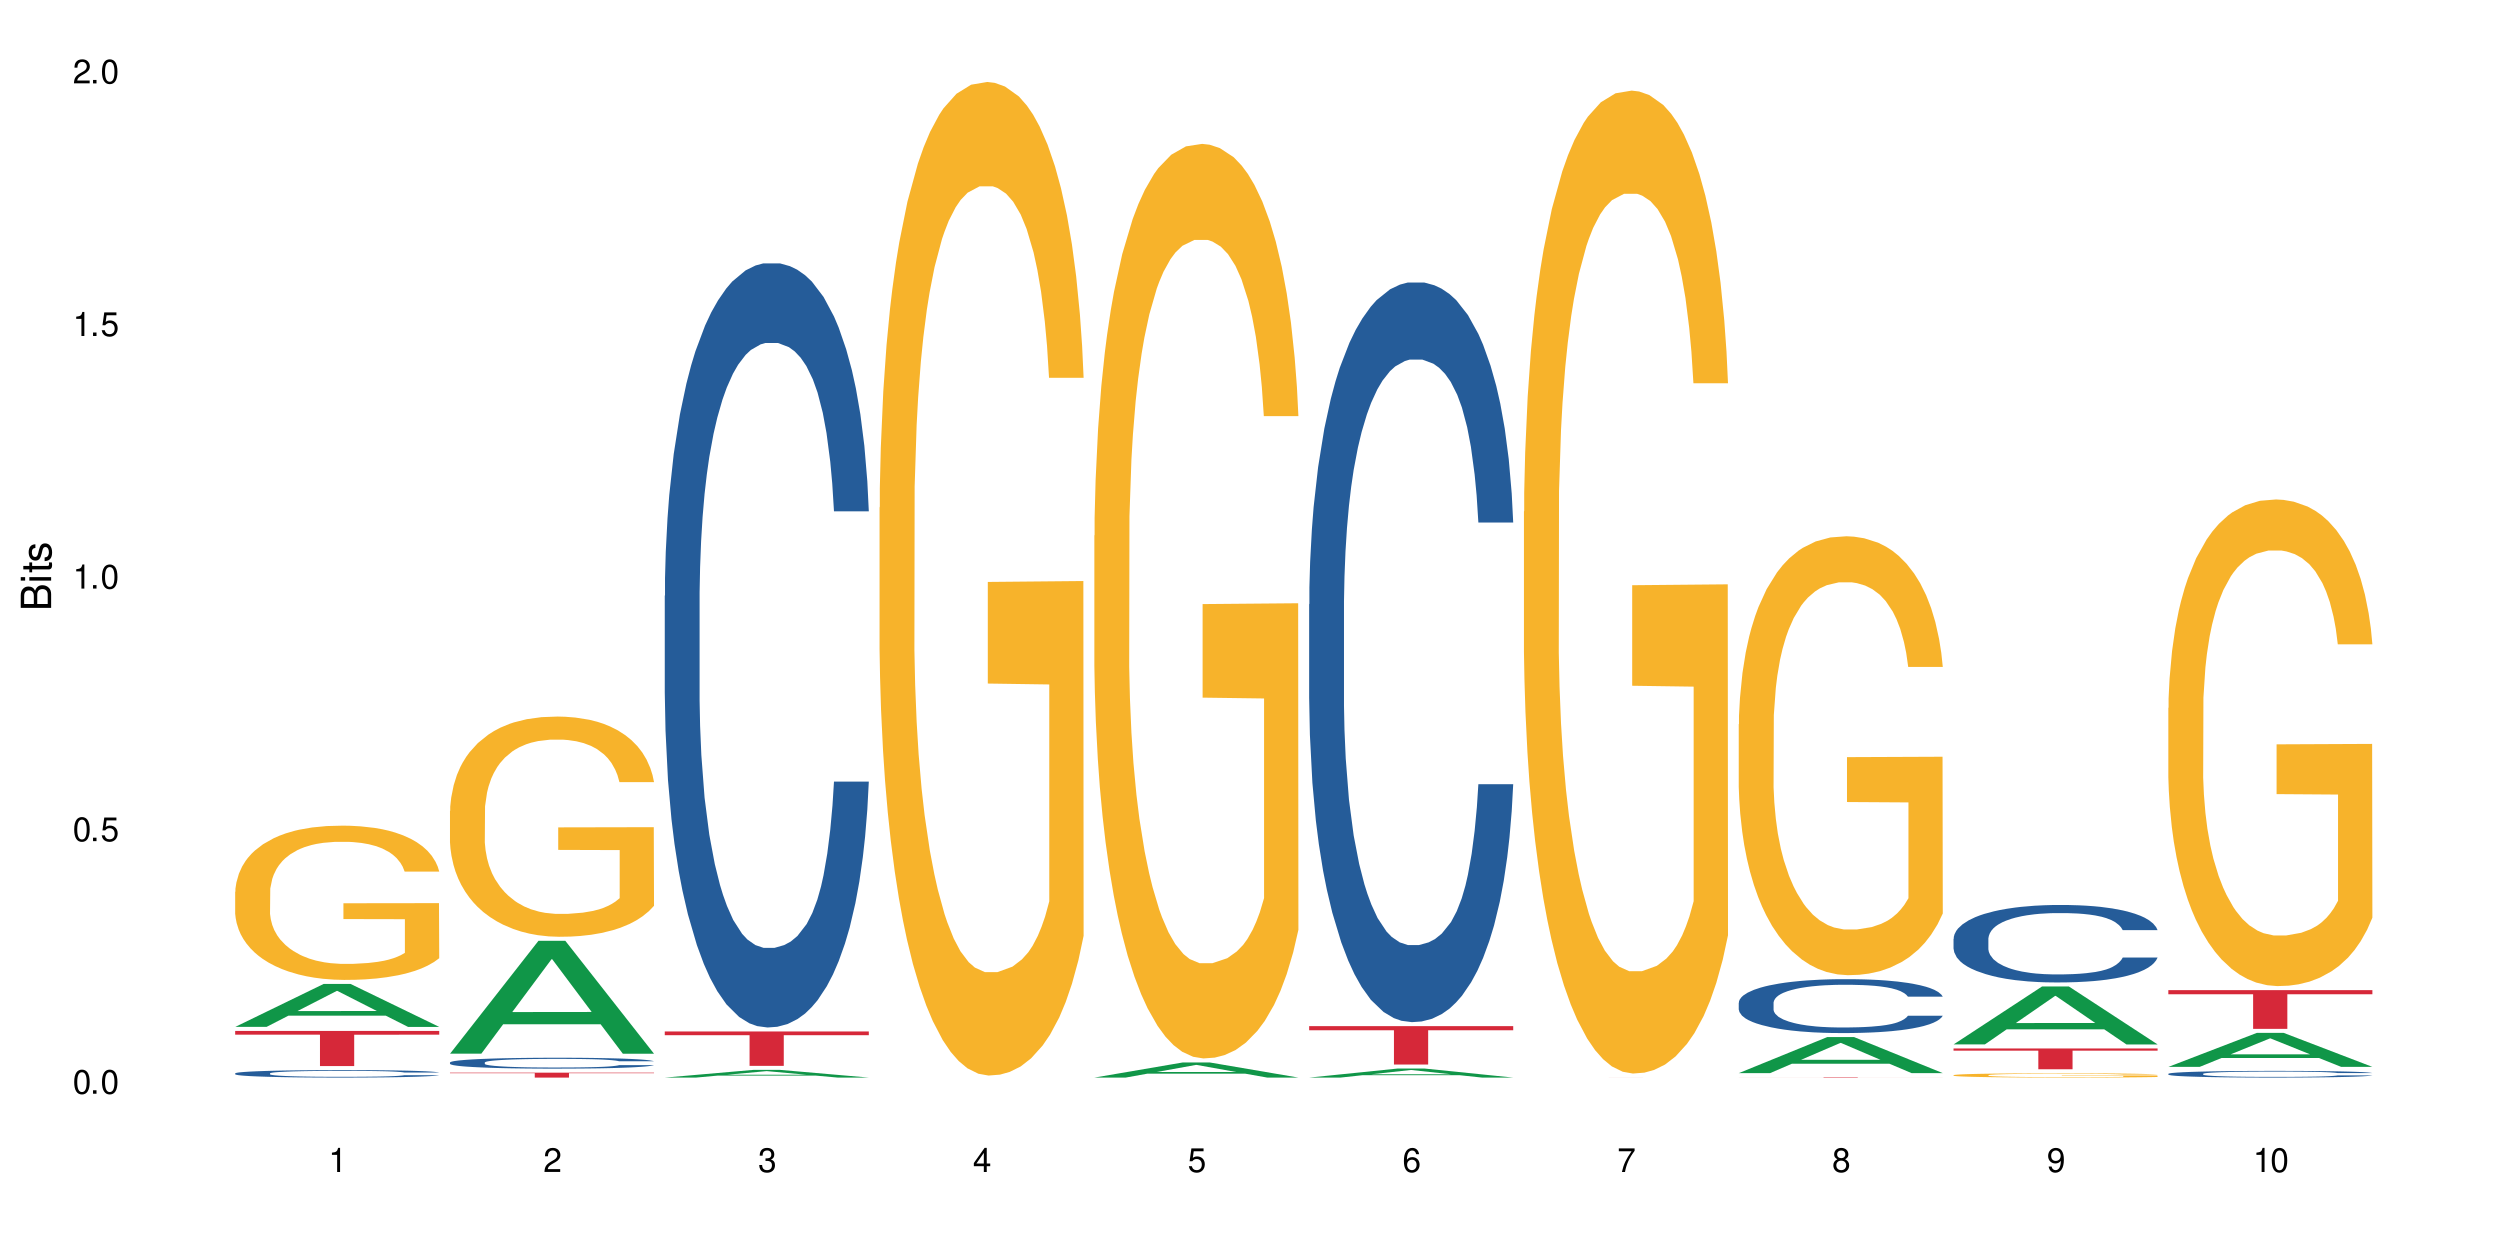 <?xml version="1.0" encoding="UTF-8"?>
<svg xmlns="http://www.w3.org/2000/svg" xmlns:xlink="http://www.w3.org/1999/xlink" width="720" height="360" viewBox="0 0 720 360">
<defs>
<g>
<g id="glyph-0-0">
</g>
<g id="glyph-0-1">
<path d="M 2.641 -6.938 C 2 -6.938 1.422 -6.656 1.078 -6.172 C 0.641 -5.562 0.406 -4.641 0.406 -3.359 C 0.406 -1.016 1.188 0.219 2.641 0.219 C 4.078 0.219 4.859 -1.016 4.859 -3.297 C 4.859 -4.641 4.656 -5.547 4.203 -6.172 C 3.844 -6.656 3.281 -6.938 2.641 -6.938 Z M 2.641 -6.188 C 3.547 -6.188 4 -5.25 4 -3.375 C 4 -1.406 3.562 -0.484 2.625 -0.484 C 1.734 -0.484 1.281 -1.438 1.281 -3.344 C 1.281 -5.25 1.734 -6.188 2.641 -6.188 Z M 2.641 -6.188 "/>
</g>
<g id="glyph-0-2">
<path d="M 1.828 -1 L 0.828 -1 L 0.828 0 L 1.828 0 Z M 1.828 -1 "/>
</g>
<g id="glyph-0-3">
<path d="M 4.562 -6.797 L 1.062 -6.797 L 0.547 -3.094 L 1.328 -3.094 C 1.719 -3.562 2.047 -3.734 2.578 -3.734 C 3.484 -3.734 4.062 -3.109 4.062 -2.094 C 4.062 -1.125 3.484 -0.531 2.578 -0.531 C 1.828 -0.531 1.375 -0.906 1.188 -1.672 L 0.328 -1.672 C 0.453 -1.109 0.547 -0.844 0.75 -0.594 C 1.125 -0.078 1.828 0.219 2.594 0.219 C 3.969 0.219 4.922 -0.781 4.922 -2.219 C 4.922 -3.562 4.031 -4.484 2.719 -4.484 C 2.25 -4.484 1.859 -4.359 1.469 -4.062 L 1.734 -5.969 L 4.562 -5.969 Z M 4.562 -6.797 "/>
</g>
<g id="glyph-0-4">
<path d="M 2.484 -4.938 L 2.484 0 L 3.328 0 L 3.328 -6.938 L 2.766 -6.938 C 2.469 -5.875 2.281 -5.734 0.984 -5.562 L 0.984 -4.938 Z M 2.484 -4.938 "/>
</g>
<g id="glyph-0-5">
<path d="M 4.859 -0.828 L 1.281 -0.828 C 1.359 -1.406 1.672 -1.781 2.5 -2.281 L 3.469 -2.828 C 4.406 -3.344 4.906 -4.062 4.906 -4.906 C 4.906 -5.484 4.672 -6.031 4.266 -6.406 C 3.859 -6.766 3.375 -6.938 2.719 -6.938 C 1.859 -6.938 1.219 -6.625 0.844 -6.031 C 0.609 -5.672 0.5 -5.234 0.484 -4.531 L 1.328 -4.531 C 1.359 -5.016 1.406 -5.281 1.531 -5.516 C 1.75 -5.938 2.188 -6.203 2.703 -6.203 C 3.469 -6.203 4.031 -5.641 4.031 -4.891 C 4.031 -4.344 3.719 -3.859 3.125 -3.516 L 2.234 -3 C 0.812 -2.172 0.406 -1.531 0.328 -0.016 L 4.859 -0.016 Z M 4.859 -0.828 "/>
</g>
<g id="glyph-0-6">
<path d="M 2.125 -3.188 L 2.578 -3.188 C 3.5 -3.188 3.984 -2.766 3.984 -1.922 C 3.984 -1.062 3.469 -0.531 2.594 -0.531 C 1.656 -0.531 1.203 -1 1.156 -2.016 L 0.312 -2.016 C 0.344 -1.453 0.438 -1.094 0.609 -0.781 C 0.953 -0.109 1.625 0.219 2.547 0.219 C 3.953 0.219 4.859 -0.625 4.859 -1.938 C 4.859 -2.828 4.516 -3.297 3.703 -3.594 C 4.344 -3.844 4.656 -4.328 4.656 -5.031 C 4.656 -6.219 3.875 -6.938 2.578 -6.938 C 1.203 -6.938 0.484 -6.172 0.453 -4.703 L 1.297 -4.703 C 1.312 -5.125 1.344 -5.359 1.453 -5.578 C 1.641 -5.969 2.062 -6.203 2.594 -6.203 C 3.344 -6.203 3.797 -5.75 3.797 -5 C 3.797 -4.516 3.609 -4.219 3.25 -4.047 C 3.016 -3.953 2.703 -3.922 2.125 -3.906 Z M 2.125 -3.188 "/>
</g>
<g id="glyph-0-7">
<path d="M 3.141 -1.672 L 3.141 0 L 3.984 0 L 3.984 -1.672 L 4.984 -1.672 L 4.984 -2.438 L 3.984 -2.438 L 3.984 -6.938 L 3.359 -6.938 L 0.266 -2.578 L 0.266 -1.672 Z M 3.141 -2.438 L 1 -2.438 L 3.141 -5.5 Z M 3.141 -2.438 "/>
</g>
<g id="glyph-0-8">
<path d="M 4.781 -5.125 C 4.609 -6.266 3.891 -6.938 2.844 -6.938 C 2.094 -6.938 1.422 -6.578 1.031 -5.953 C 0.594 -5.266 0.406 -4.422 0.406 -3.172 C 0.406 -2 0.578 -1.25 0.984 -0.641 C 1.359 -0.078 1.953 0.219 2.703 0.219 C 3.984 0.219 4.922 -0.75 4.922 -2.094 C 4.922 -3.375 4.062 -4.281 2.844 -4.281 C 2.172 -4.281 1.641 -4.031 1.281 -3.516 C 1.281 -5.234 1.828 -6.188 2.797 -6.188 C 3.391 -6.188 3.797 -5.797 3.938 -5.125 Z M 2.734 -3.531 C 3.547 -3.531 4.062 -2.953 4.062 -2.031 C 4.062 -1.156 3.484 -0.531 2.703 -0.531 C 1.922 -0.531 1.328 -1.188 1.328 -2.078 C 1.328 -2.938 1.906 -3.531 2.734 -3.531 Z M 2.734 -3.531 "/>
</g>
<g id="glyph-0-9">
<path d="M 4.984 -6.797 L 0.438 -6.797 L 0.438 -5.969 L 4.109 -5.969 C 2.5 -3.656 1.828 -2.234 1.328 0 L 2.219 0 C 2.594 -2.172 3.453 -4.047 4.984 -6.094 Z M 4.984 -6.797 "/>
</g>
<g id="glyph-0-10">
<path d="M 3.75 -3.656 C 4.469 -4.094 4.688 -4.438 4.688 -5.078 C 4.688 -6.172 3.844 -6.938 2.641 -6.938 C 1.438 -6.938 0.594 -6.172 0.594 -5.094 C 0.594 -4.438 0.812 -4.094 1.516 -3.656 C 0.734 -3.266 0.359 -2.703 0.359 -1.922 C 0.359 -0.656 1.281 0.219 2.641 0.219 C 3.984 0.219 4.922 -0.656 4.922 -1.922 C 4.922 -2.703 4.531 -3.266 3.75 -3.656 Z M 2.641 -6.188 C 3.359 -6.188 3.812 -5.75 3.812 -5.062 C 3.812 -4.406 3.344 -3.984 2.641 -3.984 C 1.922 -3.984 1.453 -4.406 1.453 -5.078 C 1.453 -5.75 1.922 -6.188 2.641 -6.188 Z M 2.641 -3.266 C 3.484 -3.266 4.062 -2.719 4.062 -1.906 C 4.062 -1.078 3.484 -0.531 2.625 -0.531 C 1.797 -0.531 1.219 -1.094 1.219 -1.906 C 1.219 -2.719 1.781 -3.266 2.641 -3.266 Z M 2.641 -3.266 "/>
</g>
<g id="glyph-0-11">
<path d="M 0.516 -1.578 C 0.672 -0.453 1.406 0.219 2.438 0.219 C 3.188 0.219 3.859 -0.141 4.266 -0.766 C 4.688 -1.453 4.891 -2.297 4.891 -3.547 C 4.891 -4.719 4.703 -5.453 4.312 -6.078 C 3.938 -6.641 3.344 -6.938 2.594 -6.938 C 1.297 -6.938 0.359 -5.969 0.359 -4.625 C 0.359 -3.344 1.234 -2.453 2.453 -2.453 C 3.094 -2.453 3.578 -2.672 4.016 -3.203 C 4 -1.484 3.469 -0.531 2.5 -0.531 C 1.906 -0.531 1.484 -0.906 1.359 -1.578 Z M 2.578 -6.203 C 3.375 -6.203 3.969 -5.531 3.969 -4.641 C 3.969 -3.797 3.391 -3.188 2.547 -3.188 C 1.734 -3.188 1.234 -3.766 1.234 -4.688 C 1.234 -5.562 1.797 -6.203 2.578 -6.203 Z M 2.578 -6.203 "/>
</g>
<g id="glyph-1-0">
</g>
<g id="glyph-1-1">
<path d="M 0 -0.953 L 0 -4.891 C 0 -5.719 -0.234 -6.344 -0.734 -6.797 C -1.188 -7.234 -1.812 -7.469 -2.5 -7.469 C -3.547 -7.469 -4.188 -7 -4.625 -5.875 C -4.984 -6.688 -5.625 -7.094 -6.531 -7.094 C -7.172 -7.094 -7.734 -6.859 -8.141 -6.391 C -8.562 -5.922 -8.75 -5.344 -8.75 -4.5 L -8.75 -0.953 Z M -4.984 -2.062 L -7.766 -2.062 L -7.766 -4.219 C -7.766 -4.844 -7.688 -5.203 -7.453 -5.5 C -7.219 -5.812 -6.859 -5.969 -6.375 -5.969 C -5.891 -5.969 -5.531 -5.812 -5.297 -5.5 C -5.062 -5.203 -4.984 -4.844 -4.984 -4.219 Z M -0.984 -2.062 L -4 -2.062 L -4 -4.781 C -4 -5.766 -3.438 -6.359 -2.484 -6.359 C -1.547 -6.359 -0.984 -5.766 -0.984 -4.781 Z M -0.984 -2.062 "/>
</g>
<g id="glyph-1-2">
<path d="M -6.281 -1.797 L -6.281 -0.797 L 0 -0.797 L 0 -1.797 Z M -8.75 -1.797 L -8.75 -0.797 L -7.484 -0.797 L -7.484 -1.797 Z M -8.75 -1.797 "/>
</g>
<g id="glyph-1-3">
<path d="M -6.281 -3.047 L -6.281 -2.016 L -8.016 -2.016 L -8.016 -1.016 L -6.281 -1.016 L -6.281 -0.172 L -5.469 -0.172 L -5.469 -1.016 L -0.719 -1.016 C -0.078 -1.016 0.281 -1.453 0.281 -2.234 C 0.281 -2.5 0.25 -2.719 0.188 -3.047 L -0.641 -3.047 C -0.609 -2.906 -0.594 -2.766 -0.594 -2.562 C -0.594 -2.141 -0.719 -2.016 -1.156 -2.016 L -5.469 -2.016 L -5.469 -3.047 Z M -6.281 -3.047 "/>
</g>
<g id="glyph-1-4">
<path d="M -4.531 -5.25 C -5.766 -5.25 -6.469 -4.422 -6.469 -2.969 C -6.469 -1.516 -5.719 -0.562 -4.547 -0.562 C -3.562 -0.562 -3.094 -1.062 -2.734 -2.562 L -2.516 -3.484 C -2.344 -4.188 -2.094 -4.469 -1.641 -4.469 C -1.047 -4.469 -0.641 -3.875 -0.641 -3 C -0.641 -2.453 -0.797 -2 -1.062 -1.75 C -1.25 -1.594 -1.422 -1.531 -1.875 -1.469 L -1.875 -0.406 C -0.422 -0.453 0.281 -1.266 0.281 -2.922 C 0.281 -4.5 -0.5 -5.516 -1.719 -5.516 C -2.656 -5.516 -3.172 -4.984 -3.469 -3.734 L -3.703 -2.766 C -3.891 -1.953 -4.156 -1.609 -4.594 -1.609 C -5.188 -1.609 -5.547 -2.125 -5.547 -2.938 C -5.547 -3.75 -5.203 -4.172 -4.531 -4.203 Z M -4.531 -5.25 "/>
</g>
</g>
</defs>
<rect x="-72" y="-36" width="864" height="432" fill="rgb(100%, 100%, 100%)" fill-opacity="1"/>
<path fill-rule="nonzero" fill="rgb(6.275%, 58.824%, 28.235%)" fill-opacity="1" d="M 67.73 295.742 L 67.793 295.73 L 93.223 283.367 L 100.945 283.367 L 126.5 295.754 L 117.52 295.754 L 111.117 292.52 L 83.051 292.52 L 76.773 295.742 L 67.73 295.742 L 85.75 291.184 L 108.543 291.172 L 97.176 285.391 L 97.051 285.379 L 96.926 285.414 L 85.688 291.172 L 85.75 291.184 Z M 67.73 295.742 "/>
<path fill-rule="nonzero" fill="rgb(14.51%, 36.078%, 60%)" fill-opacity="1" d="M 67.73 309.125 L 67.801 309.125 L 67.801 309.078 L 68.02 309 L 68.52 308.906 L 69.02 308.84 L 70.312 308.727 L 72.102 308.613 L 73.965 308.527 L 75.328 308.477 L 76.547 308.434 L 79.34 308.363 L 81.133 308.324 L 83.066 308.293 L 85.434 308.258 L 87.152 308.238 L 91.023 308.207 L 93.891 308.191 L 96.113 308.188 L 100.914 308.188 L 103.781 308.195 L 105.859 308.203 L 108.152 308.219 L 110.086 308.238 L 113.457 308.281 L 116.465 308.336 L 117.828 308.367 L 119.977 308.43 L 121.625 308.488 L 122.773 308.539 L 124.062 308.613 L 125.207 308.703 L 126.07 308.801 L 126.5 308.887 L 116.465 308.887 L 115.965 308.809 L 115.391 308.746 L 114.316 308.668 L 113.238 308.609 L 111.734 308.551 L 110.375 308.516 L 108.512 308.477 L 106.863 308.453 L 105.141 308.434 L 103.492 308.422 L 100.34 308.41 L 96.684 308.41 L 95.324 308.414 L 92.527 308.43 L 91.023 308.445 L 88.871 308.473 L 87.367 308.5 L 85.578 308.539 L 84.359 308.57 L 82.852 308.621 L 81.777 308.668 L 80.559 308.734 L 79.844 308.781 L 79.199 308.836 L 78.625 308.902 L 78.195 308.973 L 77.906 309.043 L 77.766 309.117 L 77.766 309.422 L 77.906 309.492 L 78.266 309.574 L 79.199 309.695 L 80.559 309.801 L 82.137 309.883 L 83.641 309.941 L 84.5 309.969 L 85.648 310 L 87.441 310.039 L 90.02 310.082 L 91.523 310.098 L 93.816 310.113 L 96.184 310.121 L 99.336 310.121 L 102.133 310.113 L 103.996 310.102 L 105.93 310.086 L 108.582 310.055 L 110.23 310.02 L 111.664 309.984 L 112.738 309.945 L 113.457 309.914 L 114.531 309.855 L 115.391 309.785 L 116.035 309.719 L 116.465 309.652 L 126.5 309.652 L 126.07 309.73 L 125.422 309.805 L 124.777 309.863 L 123.777 309.934 L 122.629 309.992 L 120.98 310.062 L 119.617 310.109 L 117.828 310.156 L 116.18 310.195 L 114.387 310.227 L 111.734 310.27 L 110.016 310.289 L 108.152 310.305 L 105.93 310.32 L 103.137 310.336 L 100.125 310.344 L 97.328 310.344 L 94.32 310.34 L 92.098 310.332 L 89.16 310.316 L 85.504 310.281 L 82.852 310.242 L 80.773 310.203 L 78.984 310.164 L 76.977 310.113 L 74.395 310.023 L 72.82 309.957 L 71.746 309.902 L 70.527 309.824 L 69.664 309.758 L 68.664 309.648 L 67.945 309.508 L 67.73 309.398 Z M 67.73 309.125 "/>
<path fill-rule="nonzero" fill="rgb(96.863%, 70.196%, 16.863%)" fill-opacity="1" d="M 67.73 256.812 L 67.801 256.773 L 67.801 255.961 L 68.09 254.137 L 68.805 251.621 L 69.738 249.551 L 70.742 247.93 L 71.387 247.074 L 72.461 245.859 L 73.395 244.965 L 75.758 243.141 L 78.77 241.438 L 80.418 240.707 L 82.281 240.016 L 84.93 239.246 L 86.148 238.961 L 89.875 238.312 L 94.105 237.906 L 98.762 237.785 L 100.914 237.824 L 103.852 237.988 L 107.863 238.434 L 110.16 238.84 L 111.949 239.246 L 113.812 239.773 L 116.105 240.586 L 118.258 241.559 L 119.977 242.531 L 121.695 243.75 L 123.129 245.047 L 124.348 246.469 L 125.422 248.172 L 126.07 249.59 L 126.5 251.012 L 116.535 251.012 L 115.965 249.59 L 115.32 248.496 L 114.242 247.156 L 113.168 246.184 L 112.094 245.414 L 110.086 244.359 L 108.367 243.707 L 106.215 243.141 L 104.137 242.773 L 101.773 242.531 L 100.34 242.449 L 96.543 242.449 L 93.102 242.734 L 91.094 243.059 L 89.66 243.383 L 87.656 243.992 L 86.438 244.48 L 85.719 244.805 L 83.57 246.062 L 82.137 247.199 L 81.348 247.969 L 80.344 249.188 L 79.629 250.281 L 78.84 251.906 L 78.41 253.121 L 77.836 255.879 L 77.766 263.184 L 77.98 264.727 L 78.41 266.391 L 78.984 267.852 L 79.844 269.391 L 80.703 270.57 L 82.207 272.152 L 83.496 273.207 L 84.5 273.895 L 86.438 274.992 L 87.227 275.355 L 89.09 276.086 L 91.023 276.656 L 93.387 277.141 L 95.18 277.387 L 98.047 277.59 L 101.703 277.59 L 106 277.344 L 108.727 277.02 L 110.59 276.695 L 111.809 276.41 L 113.312 275.965 L 114.387 275.559 L 115.391 275.113 L 116.609 274.422 L 116.609 264.727 L 98.906 264.688 L 98.906 260.141 L 126.426 260.102 L 126.5 275.965 L 124.992 277.062 L 123.129 278.117 L 121.34 278.926 L 119.477 279.617 L 116.824 280.387 L 114.672 280.875 L 111.375 281.441 L 108.367 281.809 L 105.215 282.051 L 102.418 282.172 L 99.121 282.215 L 96.184 282.133 L 93.031 281.891 L 90.52 281.566 L 88.227 281.16 L 85.934 280.633 L 83.066 279.781 L 81.203 279.09 L 79.27 278.238 L 77.336 277.223 L 75.613 276.129 L 74.469 275.277 L 73.32 274.301 L 72.102 273.086 L 70.957 271.703 L 70.098 270.445 L 69.309 269.027 L 68.734 267.688 L 68.16 265.863 L 67.875 264.402 L 67.73 263.145 Z M 67.73 256.812 "/>
<path fill-rule="nonzero" fill="rgb(83.922%, 15.686%, 22.353%)" fill-opacity="1" d="M 67.73 296.906 L 126.5 296.906 L 126.5 297.988 L 102.008 298 L 102.008 307.035 L 92.152 307.035 L 92.152 298.008 L 92.008 297.988 L 67.73 297.988 Z M 67.73 296.906 "/>
<path fill-rule="nonzero" fill="rgb(6.275%, 58.824%, 28.235%)" fill-opacity="1" d="M 129.594 303.449 L 129.656 303.418 L 155.082 270.945 L 162.805 270.945 L 188.359 303.48 L 179.383 303.48 L 172.977 294.988 L 144.91 294.988 L 138.633 303.449 L 129.594 303.449 L 147.613 291.473 L 170.402 291.445 L 159.039 276.262 L 158.914 276.23 L 158.789 276.324 L 147.547 291.445 L 147.613 291.473 Z M 129.594 303.449 "/>
<path fill-rule="nonzero" fill="rgb(14.51%, 36.078%, 60%)" fill-opacity="1" d="M 129.594 305.996 L 129.664 305.992 L 129.664 305.926 L 129.879 305.816 L 130.379 305.68 L 130.883 305.582 L 132.172 305.414 L 133.965 305.25 L 135.828 305.125 L 137.188 305.051 L 138.406 304.992 L 141.203 304.887 L 142.992 304.832 L 144.93 304.781 L 147.293 304.734 L 149.016 304.707 L 152.883 304.66 L 155.75 304.641 L 157.973 304.629 L 162.773 304.629 L 165.641 304.641 L 167.719 304.656 L 170.012 304.68 L 171.949 304.707 L 175.316 304.77 L 178.324 304.848 L 179.688 304.895 L 181.836 304.984 L 183.484 305.07 L 184.633 305.145 L 185.922 305.25 L 187.07 305.379 L 187.93 305.527 L 188.359 305.648 L 178.324 305.648 L 177.824 305.535 L 177.25 305.445 L 176.176 305.328 L 175.102 305.246 L 173.598 305.16 L 172.234 305.105 L 170.371 305.051 L 168.723 305.02 L 167.004 304.992 L 165.355 304.977 L 162.199 304.957 L 158.547 304.957 L 157.184 304.965 L 154.391 304.988 L 152.883 305.008 L 150.734 305.047 L 149.23 305.086 L 147.438 305.141 L 146.219 305.191 L 144.715 305.266 L 143.641 305.332 L 142.422 305.426 L 141.703 305.496 L 141.059 305.578 L 140.484 305.672 L 140.055 305.773 L 139.77 305.879 L 139.625 305.98 L 139.625 306.426 L 139.77 306.531 L 140.129 306.652 L 141.059 306.824 L 142.422 306.977 L 143.996 307.098 L 145.504 307.184 L 146.363 307.227 L 147.508 307.27 L 149.301 307.328 L 151.879 307.387 L 153.387 307.41 L 155.68 307.43 L 158.043 307.441 L 161.199 307.441 L 163.992 307.43 L 165.855 307.418 L 167.789 307.395 L 170.441 307.344 L 172.09 307.301 L 173.523 307.246 L 174.598 307.191 L 175.316 307.145 L 176.391 307.055 L 177.25 306.957 L 177.895 306.859 L 178.324 306.762 L 188.359 306.762 L 187.93 306.875 L 187.285 306.988 L 186.641 307.07 L 185.637 307.172 L 184.488 307.258 L 182.84 307.359 L 181.48 307.426 L 179.688 307.496 L 178.039 307.551 L 176.246 307.602 L 173.598 307.66 L 171.875 307.688 L 170.012 307.711 L 167.789 307.734 L 164.996 307.754 L 161.984 307.766 L 159.191 307.77 L 156.18 307.766 L 153.957 307.754 L 151.02 307.727 L 147.367 307.676 L 144.715 307.621 L 142.637 307.566 L 140.844 307.508 L 138.836 307.43 L 136.258 307.305 L 134.68 307.207 L 133.605 307.129 L 132.387 307.016 L 131.527 306.914 L 130.523 306.754 L 129.809 306.551 L 129.594 306.395 Z M 129.594 305.996 "/>
<path fill-rule="nonzero" fill="rgb(96.863%, 70.196%, 16.863%)" fill-opacity="1" d="M 129.594 233.535 L 129.664 233.477 L 129.664 232.316 L 129.949 229.711 L 130.668 226.121 L 131.598 223.164 L 132.602 220.848 L 133.246 219.633 L 134.32 217.895 L 135.254 216.621 L 137.617 214.012 L 140.629 211.582 L 142.277 210.539 L 144.141 209.551 L 146.793 208.453 L 148.012 208.047 L 151.738 207.121 L 155.965 206.539 L 160.625 206.367 L 162.773 206.426 L 165.711 206.656 L 169.727 207.293 L 172.02 207.871 L 173.812 208.453 L 175.676 209.207 L 177.969 210.363 L 180.117 211.754 L 181.836 213.145 L 183.559 214.883 L 184.992 216.734 L 186.211 218.762 L 187.285 221.195 L 187.93 223.223 L 188.359 225.25 L 178.398 225.25 L 177.824 223.223 L 177.18 221.66 L 176.105 219.746 L 175.031 218.355 L 173.953 217.258 L 171.949 215.75 L 170.227 214.824 L 168.078 214.012 L 166 213.492 L 163.633 213.145 L 162.199 213.027 L 158.402 213.027 L 154.961 213.434 L 152.957 213.898 L 151.523 214.359 L 149.516 215.23 L 148.297 215.926 L 147.582 216.387 L 145.43 218.184 L 143.996 219.805 L 143.207 220.906 L 142.207 222.645 L 141.488 224.207 L 140.699 226.523 L 140.27 228.262 L 139.695 232.203 L 139.625 242.629 L 139.84 244.828 L 140.27 247.203 L 140.844 249.289 L 141.703 251.492 L 142.562 253.172 L 144.07 255.43 L 145.359 256.934 L 146.363 257.922 L 148.297 259.484 L 149.086 260.004 L 150.949 261.047 L 152.883 261.859 L 155.25 262.555 L 157.039 262.902 L 159.906 263.191 L 163.562 263.191 L 167.863 262.844 L 170.586 262.379 L 172.449 261.918 L 173.668 261.512 L 175.172 260.875 L 176.246 260.297 L 177.25 259.656 L 178.469 258.672 L 178.469 244.828 L 160.766 244.77 L 160.766 238.285 L 188.289 238.227 L 188.359 260.875 L 186.855 262.438 L 184.992 263.945 L 183.199 265.102 L 181.336 266.086 L 178.684 267.188 L 176.535 267.883 L 173.238 268.695 L 170.227 269.215 L 167.074 269.562 L 164.277 269.738 L 160.984 269.793 L 158.043 269.68 L 154.891 269.332 L 152.383 268.867 L 150.09 268.289 L 147.797 267.535 L 144.93 266.32 L 143.066 265.336 L 141.129 264.117 L 139.195 262.672 L 137.477 261.105 L 136.328 259.891 L 135.184 258.5 L 133.965 256.762 L 132.816 254.793 L 131.957 252.996 L 131.168 250.969 L 130.594 249.059 L 130.023 246.449 L 129.734 244.367 L 129.594 242.57 Z M 129.594 233.535 "/>
<path fill-rule="nonzero" fill="rgb(83.922%, 15.686%, 22.353%)" fill-opacity="1" d="M 129.594 308.922 L 188.359 308.922 L 188.359 309.074 L 163.867 309.074 L 163.867 310.344 L 154.012 310.344 L 154.012 309.078 L 153.871 309.074 L 129.594 309.074 Z M 129.594 308.922 "/>
<path fill-rule="nonzero" fill="rgb(6.275%, 58.824%, 28.235%)" fill-opacity="1" d="M 191.453 310.344 L 191.516 310.34 L 216.945 308.129 L 224.668 308.129 L 250.219 310.344 L 241.242 310.344 L 234.84 309.766 L 206.773 309.766 L 200.492 310.344 L 191.453 310.344 L 209.473 309.527 L 232.266 309.523 L 220.898 308.492 L 220.773 308.488 L 220.648 308.496 L 209.41 309.523 L 209.473 309.527 Z M 191.453 310.344 "/>
<path fill-rule="nonzero" fill="rgb(14.51%, 36.078%, 60%)" fill-opacity="1" d="M 191.453 171.602 L 191.523 171.402 L 191.523 166.574 L 191.738 158.93 L 192.242 149.273 L 192.742 142.633 L 194.031 130.766 L 195.824 119.301 L 197.688 110.449 L 199.051 105.219 L 200.27 101.195 L 203.062 93.754 L 204.855 89.93 L 206.789 86.512 L 209.156 83.094 L 210.875 81.082 L 214.746 77.863 L 217.613 76.453 L 219.832 75.852 L 224.637 75.852 L 227.5 76.656 L 229.582 77.66 L 231.875 79.27 L 233.809 81.082 L 237.176 85.504 L 240.188 91.137 L 241.547 94.355 L 243.699 100.594 L 245.348 106.629 L 246.492 111.859 L 247.785 119.301 L 248.93 128.352 L 249.789 138.613 L 250.219 147.262 L 240.188 147.262 L 239.684 139.215 L 239.113 132.98 L 238.035 124.73 L 236.961 118.898 L 235.457 113.066 L 234.094 109.242 L 232.23 105.422 L 230.582 103.008 L 228.863 101.195 L 227.215 99.988 L 224.062 98.781 L 220.406 98.781 L 219.043 99.184 L 216.25 100.793 L 214.746 102.203 L 212.594 105.02 L 211.09 107.633 L 209.297 111.656 L 208.078 115.074 L 206.574 120.305 L 205.5 124.934 L 204.281 131.57 L 203.566 136.602 L 202.918 142.234 L 202.348 148.871 L 201.918 155.91 L 201.629 163.355 L 201.484 170.598 L 201.484 201.773 L 201.629 209.016 L 201.988 217.465 L 202.918 229.738 L 204.281 240.398 L 205.859 248.848 L 207.363 254.883 L 208.223 257.699 L 209.371 260.914 L 211.16 264.938 L 213.742 268.961 L 215.246 270.57 L 217.539 272.18 L 219.906 272.984 L 223.059 272.984 L 225.852 272.18 L 227.715 271.176 L 229.652 269.566 L 232.305 266.145 L 233.953 262.926 L 235.387 259.105 L 236.461 255.285 L 237.176 252.066 L 238.254 245.828 L 239.113 238.988 L 239.758 231.949 L 240.188 225.109 L 250.219 225.109 L 249.789 233.156 L 249.145 241 L 248.5 246.836 L 247.496 253.875 L 246.352 260.109 L 244.703 267.152 L 243.34 271.777 L 241.547 276.809 L 239.898 280.629 L 238.109 284.051 L 235.457 288.074 L 233.738 290.082 L 231.875 291.895 L 229.652 293.504 L 226.855 294.91 L 223.848 295.715 L 221.051 295.918 L 218.043 295.516 L 215.82 294.711 L 212.883 292.898 L 209.227 289.277 L 206.574 285.457 L 204.496 281.637 L 202.703 277.613 L 200.699 272.18 L 198.117 263.328 L 196.543 256.492 L 195.465 250.859 L 194.246 243.012 L 193.387 235.973 L 192.383 224.707 L 191.668 210.426 L 191.453 199.363 Z M 191.453 171.602 "/>
<path fill-rule="nonzero" fill="rgb(83.922%, 15.686%, 22.353%)" fill-opacity="1" d="M 191.453 297.07 L 250.219 297.07 L 250.219 298.129 L 225.727 298.141 L 225.727 306.977 L 215.875 306.977 L 215.875 298.148 L 215.73 298.129 L 191.453 298.129 Z M 191.453 297.07 "/>
<path fill-rule="nonzero" fill="rgb(96.863%, 70.196%, 16.863%)" fill-opacity="1" d="M 253.312 146.168 L 253.387 145.906 L 253.387 140.68 L 253.672 128.922 L 254.387 112.719 L 255.32 99.391 L 256.324 88.938 L 256.969 83.449 L 258.043 75.609 L 258.977 69.863 L 261.34 58.102 L 264.352 47.125 L 266 42.422 L 267.863 37.98 L 270.516 33.016 L 271.73 31.188 L 275.461 27.004 L 279.688 24.391 L 284.348 23.605 L 286.496 23.867 L 289.434 24.914 L 293.449 27.789 L 295.742 30.402 L 297.531 33.016 L 299.395 36.414 L 301.691 41.641 L 303.84 47.91 L 305.559 54.184 L 307.281 62.023 L 308.715 70.383 L 309.93 79.531 L 311.008 90.508 L 311.652 99.652 L 312.082 108.801 L 302.121 108.801 L 301.547 99.652 L 300.902 92.598 L 299.824 83.973 L 298.75 77.703 L 297.676 72.734 L 295.668 65.941 L 293.949 61.762 L 291.801 58.102 L 289.723 55.75 L 287.355 54.184 L 285.922 53.66 L 282.125 53.66 L 278.684 55.488 L 276.676 57.578 L 275.242 59.672 L 273.238 63.59 L 272.02 66.727 L 271.301 68.816 L 269.152 76.918 L 267.719 84.234 L 266.93 89.199 L 265.926 97.039 L 265.211 104.094 L 264.422 114.547 L 263.992 122.387 L 263.418 140.156 L 263.348 187.195 L 263.562 197.125 L 263.992 207.84 L 264.566 217.25 L 265.426 227.18 L 266.285 234.758 L 267.789 244.949 L 269.082 251.742 L 270.082 256.188 L 272.02 263.242 L 272.809 265.594 L 274.672 270.297 L 276.605 273.957 L 278.973 277.09 L 280.762 278.66 L 283.629 279.965 L 287.285 279.965 L 291.586 278.398 L 294.309 276.309 L 296.172 274.219 L 297.391 272.387 L 298.895 269.512 L 299.969 266.898 L 300.973 264.027 L 302.191 259.582 L 302.191 197.125 L 284.488 196.863 L 284.488 167.598 L 312.008 167.336 L 312.082 269.512 L 310.578 276.57 L 308.715 283.363 L 306.922 288.59 L 305.059 293.031 L 302.406 297.996 L 300.258 301.133 L 296.961 304.793 L 293.949 307.145 L 290.797 308.711 L 288 309.496 L 284.703 309.758 L 281.766 309.234 L 278.613 307.668 L 276.105 305.574 L 273.812 302.961 L 271.516 299.566 L 268.652 294.078 L 266.789 289.637 L 264.852 284.148 L 262.918 277.613 L 261.195 270.559 L 260.051 265.07 L 258.902 258.801 L 257.684 250.961 L 256.539 242.074 L 255.68 233.973 L 254.891 224.828 L 254.316 216.203 L 253.742 204.445 L 253.457 195.035 L 253.312 186.934 Z M 253.312 146.168 "/>
<path fill-rule="nonzero" fill="rgb(6.275%, 58.824%, 28.235%)" fill-opacity="1" d="M 315.176 310.34 L 315.238 310.336 L 340.664 305.984 L 348.387 305.984 L 373.941 310.344 L 364.965 310.344 L 358.559 309.207 L 330.496 309.207 L 324.215 310.34 L 315.176 310.34 L 333.195 308.734 L 355.984 308.73 L 344.621 306.695 L 344.496 306.691 L 344.371 306.707 L 333.133 308.73 L 333.195 308.734 Z M 315.176 310.34 "/>
<path fill-rule="nonzero" fill="rgb(96.863%, 70.196%, 16.863%)" fill-opacity="1" d="M 315.176 154.25 L 315.246 154.012 L 315.246 149.199 L 315.531 138.375 L 316.25 123.461 L 317.18 111.195 L 318.184 101.574 L 318.828 96.52 L 319.906 89.305 L 320.836 84.012 L 323.203 73.188 L 326.211 63.086 L 327.859 58.754 L 329.723 54.668 L 332.375 50.098 L 333.594 48.41 L 337.32 44.562 L 341.547 42.156 L 346.207 41.438 L 348.355 41.676 L 351.297 42.641 L 355.309 45.285 L 357.602 47.691 L 359.395 50.098 L 361.258 53.223 L 363.551 58.035 L 365.699 63.809 L 367.422 69.578 L 369.141 76.797 L 370.574 84.492 L 371.793 92.914 L 372.867 103.016 L 373.512 111.434 L 373.941 119.855 L 363.98 119.855 L 363.406 111.434 L 362.762 104.941 L 361.688 97.004 L 360.613 91.23 L 359.535 86.66 L 357.531 80.406 L 355.809 76.555 L 353.66 73.188 L 351.582 71.023 L 349.215 69.578 L 347.785 69.098 L 343.984 69.098 L 340.547 70.781 L 338.539 72.707 L 337.105 74.633 L 335.098 78.238 L 333.879 81.125 L 333.164 83.051 L 331.012 90.508 L 329.578 97.242 L 328.793 101.812 L 327.789 109.031 L 327.07 115.523 L 326.281 125.145 L 325.852 132.363 L 325.281 148.719 L 325.207 192.016 L 325.422 201.16 L 325.852 211.02 L 326.426 219.68 L 327.285 228.82 L 328.145 235.797 L 329.652 245.18 L 330.941 251.434 L 331.945 255.523 L 333.879 262.016 L 334.668 264.18 L 336.531 268.512 L 338.465 271.879 L 340.832 274.766 L 342.625 276.207 L 345.488 277.41 L 349.145 277.41 L 353.445 275.969 L 356.168 274.043 L 358.031 272.121 L 359.25 270.434 L 360.754 267.789 L 361.832 265.383 L 362.832 262.738 L 364.051 258.648 L 364.051 201.16 L 346.352 200.918 L 346.352 173.977 L 373.871 173.734 L 373.941 267.789 L 372.438 274.285 L 370.574 280.539 L 368.781 285.348 L 366.918 289.438 L 364.266 294.008 L 362.117 296.895 L 358.82 300.262 L 355.809 302.43 L 352.656 303.871 L 349.863 304.594 L 346.566 304.832 L 343.625 304.352 L 340.473 302.91 L 337.965 300.984 L 335.672 298.578 L 333.379 295.453 L 330.512 290.402 L 328.648 286.312 L 326.715 281.262 L 324.777 275.246 L 323.059 268.75 L 321.91 263.699 L 320.766 257.926 L 319.547 250.711 L 318.398 242.531 L 317.539 235.074 L 316.75 226.656 L 316.18 218.719 L 315.605 207.895 L 315.316 199.234 L 315.176 191.777 Z M 315.176 154.25 "/>
<path fill-rule="nonzero" fill="rgb(6.275%, 58.824%, 28.235%)" fill-opacity="1" d="M 377.035 310.344 L 377.098 310.34 L 402.527 307.738 L 410.25 307.738 L 435.805 310.344 L 426.824 310.344 L 420.422 309.664 L 392.355 309.664 L 386.078 310.344 L 377.035 310.344 L 395.055 309.383 L 417.848 309.379 L 406.48 308.164 L 406.355 308.164 L 406.23 308.168 L 394.992 309.379 L 395.055 309.383 Z M 377.035 310.344 "/>
<path fill-rule="nonzero" fill="rgb(14.51%, 36.078%, 60%)" fill-opacity="1" d="M 377.035 174.051 L 377.105 173.859 L 377.105 169.184 L 377.32 161.785 L 377.824 152.441 L 378.324 146.016 L 379.617 134.527 L 381.406 123.43 L 383.27 114.863 L 384.633 109.801 L 385.852 105.906 L 388.645 98.703 L 390.438 95.004 L 392.371 91.695 L 394.738 88.383 L 396.457 86.438 L 400.328 83.324 L 403.195 81.961 L 405.414 81.375 L 410.219 81.375 L 413.086 82.152 L 415.164 83.129 L 417.457 84.684 L 419.391 86.438 L 422.758 90.723 L 425.77 96.172 L 427.133 99.289 L 429.281 105.324 L 430.93 111.164 L 432.078 116.227 L 433.367 123.43 L 434.512 132.191 L 435.375 142.121 L 435.805 150.492 L 425.77 150.492 L 425.27 142.707 L 424.695 136.672 L 423.621 128.688 L 422.543 123.043 L 421.039 117.395 L 419.68 113.695 L 417.816 109.996 L 416.168 107.66 L 414.445 105.906 L 412.797 104.738 L 409.645 103.57 L 405.988 103.57 L 404.629 103.961 L 401.832 105.52 L 400.328 106.883 L 398.176 109.605 L 396.672 112.137 L 394.879 116.031 L 393.664 119.344 L 392.156 124.402 L 391.082 128.883 L 389.863 135.309 L 389.148 140.176 L 388.504 145.625 L 387.93 152.051 L 387.5 158.867 L 387.211 166.07 L 387.07 173.078 L 387.07 203.258 L 387.211 210.266 L 387.57 218.445 L 388.504 230.32 L 389.863 240.641 L 391.441 248.816 L 392.945 254.66 L 393.805 257.383 L 394.953 260.5 L 396.742 264.395 L 399.324 268.289 L 400.828 269.844 L 403.121 271.402 L 405.488 272.18 L 408.641 272.18 L 411.438 271.402 L 413.301 270.43 L 415.234 268.871 L 417.887 265.562 L 419.535 262.445 L 420.969 258.746 L 422.043 255.047 L 422.758 251.934 L 423.836 245.898 L 424.695 239.277 L 425.34 232.461 L 425.77 225.844 L 435.805 225.844 L 435.375 233.629 L 434.727 241.223 L 434.082 246.871 L 433.078 253.684 L 431.934 259.719 L 430.285 266.535 L 428.922 271.012 L 427.133 275.879 L 425.484 279.578 L 423.691 282.891 L 421.039 286.785 L 419.32 288.73 L 417.457 290.484 L 415.234 292.039 L 412.438 293.402 L 409.43 294.184 L 406.633 294.379 L 403.625 293.988 L 401.402 293.211 L 398.465 291.457 L 394.809 287.953 L 392.156 284.254 L 390.078 280.555 L 388.289 276.66 L 386.281 271.402 L 383.699 262.836 L 382.125 256.215 L 381.047 250.766 L 379.832 243.172 L 378.969 236.355 L 377.969 225.453 L 377.25 211.629 L 377.035 200.922 Z M 377.035 174.051 "/>
<path fill-rule="nonzero" fill="rgb(83.922%, 15.686%, 22.353%)" fill-opacity="1" d="M 377.035 295.527 L 435.805 295.527 L 435.805 296.711 L 411.312 296.723 L 411.312 306.586 L 401.457 306.586 L 401.457 296.734 L 401.312 296.711 L 377.035 296.711 Z M 377.035 295.527 "/>
<path fill-rule="nonzero" fill="rgb(96.863%, 70.196%, 16.863%)" fill-opacity="1" d="M 438.895 147.344 L 438.969 147.086 L 438.969 141.914 L 439.254 130.281 L 439.973 114.25 L 440.902 101.066 L 441.906 90.727 L 442.551 85.297 L 443.625 77.539 L 444.559 71.852 L 446.922 60.219 L 449.934 49.359 L 451.582 44.707 L 453.445 40.312 L 456.098 35.402 L 457.316 33.59 L 461.043 29.453 L 465.27 26.871 L 469.93 26.094 L 472.078 26.352 L 475.016 27.387 L 479.031 30.23 L 481.324 32.816 L 483.117 35.402 L 484.98 38.762 L 487.273 43.934 L 489.422 50.137 L 491.141 56.34 L 492.863 64.098 L 494.297 72.371 L 495.516 81.418 L 496.59 92.277 L 497.234 101.324 L 497.664 110.375 L 487.703 110.375 L 487.129 101.324 L 486.484 94.344 L 485.41 85.812 L 484.332 79.609 L 483.258 74.695 L 481.254 67.977 L 479.531 63.84 L 477.383 60.219 L 475.305 57.895 L 472.938 56.34 L 471.504 55.824 L 467.707 55.824 L 464.266 57.633 L 462.262 59.703 L 460.828 61.77 L 458.82 65.648 L 457.602 68.75 L 456.887 70.82 L 454.734 78.832 L 453.301 86.07 L 452.512 90.984 L 451.512 98.738 L 450.793 105.719 L 450.004 116.062 L 449.574 123.816 L 449 141.398 L 448.93 187.93 L 449.145 197.754 L 449.574 208.355 L 450.148 217.66 L 451.008 227.484 L 451.867 234.984 L 453.375 245.066 L 454.664 251.785 L 455.668 256.184 L 457.602 263.164 L 458.391 265.488 L 460.254 270.141 L 462.188 273.762 L 464.555 276.863 L 466.344 278.414 L 469.211 279.707 L 472.867 279.707 L 477.168 278.156 L 479.891 276.09 L 481.754 274.02 L 482.973 272.211 L 484.477 269.367 L 485.551 266.781 L 486.555 263.938 L 487.773 259.543 L 487.773 197.754 L 470.07 197.496 L 470.07 168.543 L 497.594 168.285 L 497.664 269.367 L 496.16 276.348 L 494.297 283.07 L 492.504 288.238 L 490.641 292.633 L 487.988 297.547 L 485.84 300.648 L 482.543 304.27 L 479.531 306.594 L 476.379 308.145 L 473.582 308.922 L 470.285 309.18 L 467.348 308.664 L 464.195 307.113 L 461.688 305.043 L 459.395 302.457 L 457.102 299.098 L 454.234 293.668 L 452.371 289.273 L 450.434 283.844 L 448.5 277.383 L 446.781 270.402 L 445.633 264.973 L 444.484 258.766 L 443.27 251.012 L 442.121 242.223 L 441.262 234.207 L 440.473 225.16 L 439.898 216.629 L 439.328 204.992 L 439.039 195.688 L 438.895 187.672 Z M 438.895 147.344 "/>
<path fill-rule="nonzero" fill="rgb(83.922%, 15.686%, 22.353%)" fill-opacity="1" d="M 438.895 310.332 L 497.664 310.332 L 473.172 310.332 L 473.172 310.344 L 463.316 310.344 L 463.316 310.332 Z M 438.895 310.332 "/>
<path fill-rule="nonzero" fill="rgb(6.275%, 58.824%, 28.235%)" fill-opacity="1" d="M 500.758 309.055 L 500.82 309.043 L 526.25 298.676 L 533.973 298.676 L 559.523 309.062 L 550.547 309.062 L 544.141 306.352 L 516.078 306.352 L 509.797 309.055 L 500.758 309.055 L 518.777 305.23 L 541.566 305.219 L 530.203 300.371 L 530.078 300.363 L 529.953 300.391 L 518.715 305.219 L 518.777 305.23 Z M 500.758 309.055 "/>
<path fill-rule="nonzero" fill="rgb(14.51%, 36.078%, 60%)" fill-opacity="1" d="M 500.758 288.758 L 500.828 288.746 L 500.828 288.406 L 501.043 287.867 L 501.547 287.184 L 502.047 286.719 L 503.336 285.879 L 505.129 285.07 L 506.992 284.449 L 508.355 284.078 L 509.57 283.797 L 512.367 283.27 L 514.16 283 L 516.094 282.762 L 518.461 282.52 L 520.18 282.379 L 524.051 282.152 L 526.914 282.051 L 529.137 282.008 L 533.938 282.008 L 536.805 282.066 L 538.883 282.137 L 541.18 282.25 L 543.113 282.379 L 546.48 282.688 L 549.492 283.086 L 550.852 283.312 L 553.004 283.754 L 554.652 284.18 L 555.797 284.547 L 557.09 285.07 L 558.234 285.711 L 559.094 286.434 L 559.523 287.043 L 549.492 287.043 L 548.988 286.477 L 548.418 286.035 L 547.34 285.453 L 546.266 285.043 L 544.762 284.633 L 543.398 284.363 L 541.535 284.094 L 539.887 283.922 L 538.168 283.797 L 536.52 283.711 L 533.367 283.625 L 529.711 283.625 L 528.348 283.652 L 525.555 283.766 L 524.051 283.867 L 521.898 284.066 L 520.395 284.25 L 518.602 284.531 L 517.383 284.773 L 515.879 285.145 L 514.805 285.469 L 513.586 285.938 L 512.867 286.293 L 512.223 286.688 L 511.652 287.156 L 511.219 287.652 L 510.934 288.18 L 510.789 288.688 L 510.789 290.887 L 510.934 291.398 L 511.293 291.992 L 512.223 292.859 L 513.586 293.609 L 515.164 294.207 L 516.668 294.629 L 517.527 294.828 L 518.676 295.055 L 520.465 295.34 L 523.047 295.625 L 524.551 295.738 L 526.844 295.852 L 529.211 295.906 L 532.363 295.906 L 535.156 295.852 L 537.02 295.781 L 538.957 295.668 L 541.609 295.426 L 543.258 295.199 L 544.691 294.93 L 545.766 294.66 L 546.48 294.434 L 547.555 293.992 L 548.418 293.512 L 549.062 293.016 L 549.492 292.531 L 559.523 292.531 L 559.094 293.098 L 558.449 293.652 L 557.805 294.062 L 556.801 294.559 L 555.656 295 L 554.008 295.496 L 552.645 295.82 L 550.852 296.176 L 549.203 296.445 L 547.414 296.688 L 544.762 296.973 L 543.043 297.113 L 541.18 297.242 L 538.957 297.355 L 536.16 297.453 L 533.152 297.512 L 530.355 297.523 L 527.348 297.496 L 525.125 297.438 L 522.188 297.312 L 518.531 297.055 L 515.879 296.785 L 513.801 296.516 L 512.008 296.234 L 510.004 295.852 L 507.422 295.227 L 505.844 294.746 L 504.77 294.348 L 503.551 293.793 L 502.691 293.297 L 501.688 292.504 L 500.973 291.496 L 500.758 290.715 Z M 500.758 288.758 "/>
<path fill-rule="nonzero" fill="rgb(96.863%, 70.196%, 16.863%)" fill-opacity="1" d="M 500.758 208.586 L 500.828 208.473 L 500.828 206.164 L 501.117 200.969 L 501.832 193.809 L 502.766 187.922 L 503.766 183.305 L 504.414 180.879 L 505.488 177.418 L 506.418 174.875 L 508.785 169.68 L 511.793 164.832 L 513.441 162.754 L 515.305 160.793 L 517.957 158.598 L 519.176 157.789 L 522.902 155.941 L 527.133 154.789 L 531.789 154.441 L 533.938 154.559 L 536.879 155.02 L 540.891 156.289 L 543.184 157.445 L 544.977 158.598 L 546.84 160.098 L 549.133 162.41 L 551.281 165.18 L 553.004 167.949 L 554.723 171.414 L 556.156 175.109 L 557.375 179.148 L 558.449 183.996 L 559.094 188.039 L 559.523 192.078 L 549.562 192.078 L 548.988 188.039 L 548.344 184.922 L 547.27 181.109 L 546.195 178.34 L 545.121 176.148 L 543.113 173.145 L 541.395 171.297 L 539.242 169.68 L 537.164 168.641 L 534.801 167.949 L 533.367 167.719 L 529.566 167.719 L 526.129 168.527 L 524.121 169.449 L 522.688 170.375 L 520.68 172.105 L 519.461 173.492 L 518.746 174.414 L 516.598 177.992 L 515.164 181.227 L 514.375 183.418 L 513.371 186.883 L 512.652 190 L 511.867 194.617 L 511.438 198.082 L 510.863 205.934 L 510.789 226.711 L 511.004 231.098 L 511.438 235.832 L 512.008 239.988 L 512.867 244.375 L 513.73 247.723 L 515.234 252.227 L 516.523 255.227 L 517.527 257.191 L 519.461 260.309 L 520.25 261.348 L 522.113 263.426 L 524.051 265.039 L 526.414 266.426 L 528.207 267.117 L 531.074 267.695 L 534.727 267.695 L 539.027 267.004 L 541.75 266.078 L 543.613 265.156 L 544.832 264.348 L 546.34 263.078 L 547.414 261.922 L 548.418 260.652 L 549.633 258.691 L 549.633 231.098 L 531.934 230.984 L 531.934 218.055 L 559.453 217.938 L 559.523 263.078 L 558.02 266.195 L 556.156 269.195 L 554.363 271.508 L 552.5 273.469 L 549.852 275.66 L 547.699 277.047 L 544.402 278.664 L 541.395 279.703 L 538.238 280.395 L 535.445 280.742 L 532.148 280.855 L 529.211 280.625 L 526.055 279.934 L 523.547 279.012 L 521.254 277.855 L 518.961 276.355 L 516.094 273.93 L 514.23 271.969 L 512.297 269.543 L 510.359 266.656 L 508.641 263.539 L 507.492 261.117 L 506.348 258.344 L 505.129 254.883 L 503.98 250.957 L 503.121 247.379 L 502.332 243.336 L 501.762 239.527 L 501.188 234.332 L 500.902 230.176 L 500.758 226.598 Z M 500.758 208.586 "/>
<path fill-rule="nonzero" fill="rgb(83.922%, 15.686%, 22.353%)" fill-opacity="1" d="M 500.758 310.215 L 559.523 310.215 L 559.523 310.227 L 535.031 310.227 L 535.031 310.344 L 525.18 310.344 L 525.18 310.227 L 500.758 310.227 Z M 500.758 310.215 "/>
<path fill-rule="nonzero" fill="rgb(6.275%, 58.824%, 28.235%)" fill-opacity="1" d="M 562.617 300.781 L 562.68 300.766 L 588.109 284.102 L 595.832 284.102 L 621.387 300.797 L 612.406 300.797 L 606.004 296.441 L 577.938 296.441 L 571.66 300.781 L 562.617 300.781 L 580.637 294.637 L 603.43 294.621 L 592.066 286.828 L 591.938 286.812 L 591.812 286.859 L 580.574 294.621 L 580.637 294.637 Z M 562.617 300.781 "/>
<path fill-rule="nonzero" fill="rgb(14.51%, 36.078%, 60%)" fill-opacity="1" d="M 562.617 270.352 L 562.691 270.332 L 562.691 269.844 L 562.906 269.066 L 563.406 268.09 L 563.906 267.418 L 565.199 266.215 L 566.988 265.051 L 568.852 264.156 L 570.215 263.625 L 571.434 263.219 L 574.227 262.465 L 576.02 262.074 L 577.953 261.73 L 580.32 261.383 L 582.039 261.18 L 585.91 260.852 L 588.777 260.711 L 591 260.648 L 595.801 260.648 L 598.668 260.73 L 600.746 260.832 L 603.039 260.996 L 604.973 261.18 L 608.344 261.629 L 611.352 262.199 L 612.715 262.523 L 614.863 263.156 L 616.512 263.77 L 617.66 264.297 L 618.949 265.051 L 620.098 265.969 L 620.957 267.008 L 621.387 267.887 L 611.352 267.887 L 610.852 267.07 L 610.277 266.438 L 609.203 265.602 L 608.129 265.012 L 606.621 264.422 L 605.262 264.031 L 603.398 263.645 L 601.75 263.402 L 600.027 263.219 L 598.379 263.094 L 595.227 262.973 L 591.57 262.973 L 590.211 263.016 L 587.414 263.176 L 585.91 263.32 L 583.762 263.605 L 582.254 263.871 L 580.465 264.277 L 579.246 264.625 L 577.738 265.152 L 576.664 265.621 L 575.445 266.297 L 574.73 266.805 L 574.086 267.375 L 573.512 268.047 L 573.082 268.762 L 572.793 269.516 L 572.652 270.25 L 572.652 273.41 L 572.793 274.145 L 573.152 275 L 574.086 276.242 L 575.445 277.324 L 577.023 278.18 L 578.527 278.793 L 579.387 279.078 L 580.535 279.402 L 582.328 279.809 L 584.906 280.219 L 586.41 280.383 L 588.707 280.543 L 591.07 280.625 L 594.223 280.625 L 597.02 280.543 L 598.883 280.441 L 600.816 280.277 L 603.469 279.934 L 605.117 279.605 L 606.551 279.219 L 607.625 278.832 L 608.344 278.504 L 609.418 277.875 L 610.277 277.18 L 610.922 276.469 L 611.352 275.773 L 621.387 275.773 L 620.957 276.59 L 620.312 277.383 L 619.664 277.977 L 618.664 278.688 L 617.516 279.32 L 615.867 280.035 L 614.504 280.504 L 612.715 281.012 L 611.066 281.398 L 609.273 281.746 L 606.621 282.156 L 604.902 282.359 L 603.039 282.543 L 600.816 282.703 L 598.023 282.848 L 595.012 282.93 L 592.219 282.949 L 589.207 282.91 L 586.984 282.828 L 584.047 282.645 L 580.391 282.277 L 577.738 281.891 L 575.66 281.504 L 573.871 281.094 L 571.863 280.543 L 569.281 279.648 L 567.707 278.953 L 566.633 278.383 L 565.414 277.59 L 564.555 276.875 L 563.551 275.734 L 562.832 274.285 L 562.617 273.164 Z M 562.617 270.352 "/>
<path fill-rule="nonzero" fill="rgb(96.863%, 70.196%, 16.863%)" fill-opacity="1" d="M 562.617 309.637 L 562.691 309.637 L 562.691 309.613 L 562.977 309.562 L 563.691 309.496 L 564.625 309.438 L 565.629 309.391 L 566.273 309.367 L 567.348 309.336 L 568.281 309.309 L 570.645 309.258 L 573.656 309.211 L 575.305 309.191 L 577.168 309.172 L 579.816 309.148 L 581.035 309.141 L 584.762 309.125 L 588.992 309.113 L 593.648 309.109 L 595.801 309.109 L 598.738 309.117 L 602.754 309.129 L 605.047 309.141 L 606.836 309.148 L 608.699 309.164 L 610.992 309.188 L 613.145 309.215 L 614.863 309.242 L 616.586 309.277 L 618.016 309.312 L 619.234 309.352 L 620.312 309.398 L 620.957 309.438 L 621.387 309.477 L 611.426 309.477 L 610.852 309.438 L 610.207 309.406 L 609.129 309.371 L 608.055 309.344 L 606.98 309.32 L 604.973 309.293 L 603.254 309.273 L 601.105 309.258 L 599.023 309.25 L 596.66 309.242 L 595.227 309.238 L 591.43 309.238 L 587.988 309.246 L 585.98 309.258 L 584.547 309.266 L 582.543 309.281 L 581.324 309.297 L 580.605 309.305 L 578.457 309.34 L 577.023 309.371 L 576.234 309.395 L 575.23 309.426 L 574.516 309.457 L 573.727 309.504 L 573.297 309.535 L 572.723 309.613 L 572.652 309.816 L 572.867 309.859 L 573.297 309.906 L 573.871 309.945 L 574.73 309.988 L 575.59 310.02 L 577.094 310.066 L 578.387 310.094 L 579.387 310.113 L 581.324 310.145 L 582.113 310.152 L 583.977 310.176 L 585.91 310.191 L 588.273 310.203 L 590.066 310.211 L 592.934 310.215 L 596.59 310.215 L 600.891 310.211 L 603.613 310.199 L 605.477 310.191 L 606.695 310.184 L 608.199 310.172 L 609.273 310.16 L 610.277 310.148 L 611.496 310.129 L 611.496 309.859 L 593.793 309.859 L 593.793 309.73 L 621.312 309.73 L 621.387 310.172 L 619.879 310.203 L 618.016 310.23 L 616.227 310.254 L 614.363 310.273 L 611.711 310.293 L 609.559 310.309 L 606.266 310.324 L 603.254 310.332 L 600.102 310.34 L 597.305 310.344 L 591.07 310.344 L 587.918 310.336 L 585.41 310.328 L 583.113 310.316 L 580.82 310.301 L 577.953 310.277 L 576.09 310.258 L 574.156 310.234 L 572.223 310.207 L 570.5 310.176 L 569.355 310.152 L 568.207 310.125 L 566.988 310.09 L 565.844 310.051 L 564.984 310.02 L 564.195 309.977 L 563.621 309.941 L 563.047 309.891 L 562.762 309.848 L 562.617 309.816 Z M 562.617 309.637 "/>
<path fill-rule="nonzero" fill="rgb(83.922%, 15.686%, 22.353%)" fill-opacity="1" d="M 562.617 301.949 L 621.387 301.949 L 621.387 302.594 L 596.895 302.598 L 596.895 307.957 L 587.039 307.957 L 587.039 302.605 L 586.895 302.594 L 562.617 302.594 Z M 562.617 301.949 "/>
<path fill-rule="nonzero" fill="rgb(6.275%, 58.824%, 28.235%)" fill-opacity="1" d="M 624.48 307.258 L 624.543 307.246 L 649.969 297.469 L 657.691 297.469 L 683.246 307.266 L 674.27 307.266 L 667.863 304.707 L 639.797 304.707 L 633.52 307.258 L 624.48 307.258 L 642.5 303.648 L 665.289 303.641 L 653.926 299.07 L 653.801 299.059 L 653.676 299.086 L 642.438 303.641 L 642.5 303.648 Z M 624.48 307.258 "/>
<path fill-rule="nonzero" fill="rgb(14.51%, 36.078%, 60%)" fill-opacity="1" d="M 624.48 309.254 L 624.551 309.254 L 624.551 309.211 L 624.766 309.145 L 625.266 309.059 L 625.77 309.004 L 627.059 308.898 L 628.852 308.797 L 630.715 308.719 L 632.074 308.676 L 633.293 308.641 L 636.09 308.574 L 637.879 308.539 L 639.816 308.512 L 642.18 308.48 L 643.902 308.461 L 647.77 308.434 L 650.637 308.422 L 652.859 308.418 L 657.66 308.418 L 660.527 308.426 L 662.605 308.434 L 664.898 308.445 L 666.836 308.461 L 670.203 308.5 L 673.215 308.551 L 674.574 308.578 L 676.727 308.633 L 678.375 308.688 L 679.52 308.73 L 680.809 308.797 L 681.957 308.875 L 682.816 308.965 L 683.246 309.043 L 673.215 309.043 L 672.711 308.973 L 672.137 308.918 L 671.062 308.844 L 669.988 308.793 L 668.484 308.742 L 667.121 308.711 L 665.258 308.676 L 663.609 308.656 L 661.891 308.641 L 660.242 308.629 L 657.086 308.617 L 653.434 308.617 L 652.07 308.621 L 649.277 308.637 L 647.77 308.648 L 645.621 308.672 L 644.117 308.695 L 642.324 308.73 L 641.105 308.762 L 639.602 308.805 L 638.527 308.848 L 637.309 308.906 L 636.59 308.949 L 635.945 309 L 635.371 309.055 L 634.941 309.117 L 634.656 309.184 L 634.512 309.246 L 634.512 309.52 L 634.656 309.582 L 635.016 309.656 L 635.945 309.766 L 637.309 309.859 L 638.883 309.934 L 640.391 309.984 L 641.25 310.012 L 642.395 310.039 L 644.188 310.074 L 646.766 310.109 L 648.273 310.121 L 650.566 310.137 L 652.93 310.145 L 656.086 310.145 L 658.879 310.137 L 660.742 310.129 L 662.68 310.113 L 665.328 310.082 L 666.977 310.055 L 668.41 310.023 L 669.488 309.988 L 670.203 309.961 L 671.277 309.906 L 672.137 309.848 L 672.781 309.785 L 673.215 309.723 L 683.246 309.723 L 682.816 309.797 L 682.172 309.863 L 681.527 309.914 L 680.523 309.977 L 679.375 310.031 L 677.727 310.094 L 676.367 310.133 L 674.574 310.176 L 672.926 310.211 L 671.133 310.242 L 668.484 310.277 L 666.762 310.293 L 664.898 310.309 L 662.68 310.324 L 659.883 310.336 L 656.871 310.344 L 654.078 310.344 L 651.066 310.34 L 648.848 310.336 L 645.906 310.316 L 642.254 310.285 L 639.602 310.254 L 637.523 310.219 L 635.73 310.184 L 633.723 310.137 L 631.145 310.059 L 629.566 310 L 628.492 309.949 L 627.273 309.883 L 626.414 309.82 L 625.41 309.723 L 624.695 309.598 L 624.48 309.5 Z M 624.48 309.254 "/>
<path fill-rule="nonzero" fill="rgb(96.863%, 70.196%, 16.863%)" fill-opacity="1" d="M 624.48 203.875 L 624.551 203.746 L 624.551 201.184 L 624.836 195.426 L 625.555 187.488 L 626.484 180.961 L 627.488 175.844 L 628.133 173.152 L 629.207 169.312 L 630.141 166.5 L 632.504 160.738 L 635.516 155.363 L 637.164 153.059 L 639.027 150.883 L 641.68 148.449 L 642.898 147.555 L 646.625 145.508 L 650.852 144.227 L 655.512 143.844 L 657.66 143.973 L 660.598 144.484 L 664.613 145.891 L 666.906 147.172 L 668.699 148.449 L 670.562 150.113 L 672.855 152.676 L 675.004 155.746 L 676.727 158.82 L 678.445 162.66 L 679.879 166.754 L 681.098 171.234 L 682.172 176.609 L 682.816 181.09 L 683.246 185.57 L 673.285 185.57 L 672.711 181.09 L 672.066 177.633 L 670.992 173.41 L 669.918 170.34 L 668.84 167.906 L 666.836 164.578 L 665.113 162.531 L 662.965 160.738 L 660.887 159.586 L 658.52 158.82 L 657.086 158.562 L 653.289 158.562 L 649.848 159.457 L 647.844 160.484 L 646.41 161.508 L 644.402 163.426 L 643.184 164.961 L 642.469 165.988 L 640.316 169.953 L 638.883 173.539 L 638.098 175.969 L 637.094 179.809 L 636.375 183.266 L 635.586 188.387 L 635.156 192.227 L 634.586 200.93 L 634.512 223.969 L 634.727 228.832 L 635.156 234.082 L 635.73 238.688 L 636.59 243.551 L 637.449 247.266 L 638.957 252.258 L 640.246 255.586 L 641.25 257.762 L 643.184 261.215 L 643.973 262.367 L 645.836 264.672 L 647.77 266.465 L 650.137 268 L 651.926 268.77 L 654.793 269.406 L 658.449 269.406 L 662.75 268.641 L 665.473 267.617 L 667.336 266.59 L 668.555 265.695 L 670.059 264.289 L 671.133 263.008 L 672.137 261.602 L 673.355 259.426 L 673.355 228.832 L 655.656 228.703 L 655.656 214.371 L 683.176 214.242 L 683.246 264.289 L 681.742 267.742 L 679.879 271.07 L 678.086 273.633 L 676.223 275.809 L 673.57 278.238 L 671.422 279.773 L 668.125 281.566 L 665.113 282.719 L 661.961 283.488 L 659.168 283.871 L 655.871 284 L 652.93 283.742 L 649.777 282.977 L 647.27 281.953 L 644.977 280.672 L 642.684 279.008 L 639.816 276.32 L 637.953 274.145 L 636.016 271.457 L 634.082 268.254 L 632.363 264.801 L 631.215 262.113 L 630.07 259.039 L 628.852 255.199 L 627.703 250.848 L 626.844 246.879 L 626.055 242.398 L 625.48 238.176 L 624.91 232.418 L 624.621 227.809 L 624.48 223.84 Z M 624.48 203.875 "/>
<path fill-rule="nonzero" fill="rgb(83.922%, 15.686%, 22.353%)" fill-opacity="1" d="M 624.48 285.152 L 683.246 285.152 L 683.246 286.348 L 658.754 286.355 L 658.754 296.316 L 648.898 296.316 L 648.898 286.367 L 648.758 286.348 L 624.48 286.348 Z M 624.48 285.152 "/>
<g fill="rgb(0%, 0%, 0%)" fill-opacity="1">
<use xlink:href="#glyph-0-1" x="20.965" y="314.993"/>
<use xlink:href="#glyph-0-2" x="25.965" y="314.993"/>
<use xlink:href="#glyph-0-1" x="28.965" y="314.993"/>
</g>
<g fill="rgb(0%, 0%, 0%)" fill-opacity="1">
<use xlink:href="#glyph-0-1" x="20.965" y="242.251"/>
<use xlink:href="#glyph-0-2" x="25.965" y="242.251"/>
<use xlink:href="#glyph-0-3" x="28.965" y="242.251"/>
</g>
<g fill="rgb(0%, 0%, 0%)" fill-opacity="1">
<use xlink:href="#glyph-0-4" x="20.965" y="169.509"/>
<use xlink:href="#glyph-0-2" x="25.965" y="169.509"/>
<use xlink:href="#glyph-0-1" x="28.965" y="169.509"/>
</g>
<g fill="rgb(0%, 0%, 0%)" fill-opacity="1">
<use xlink:href="#glyph-0-4" x="20.965" y="96.767"/>
<use xlink:href="#glyph-0-2" x="25.965" y="96.767"/>
<use xlink:href="#glyph-0-3" x="28.965" y="96.767"/>
</g>
<g fill="rgb(0%, 0%, 0%)" fill-opacity="1">
<use xlink:href="#glyph-0-5" x="20.965" y="24.024"/>
<use xlink:href="#glyph-0-2" x="25.965" y="24.024"/>
<use xlink:href="#glyph-0-1" x="28.965" y="24.024"/>
</g>
<g fill="rgb(0%, 0%, 0%)" fill-opacity="1">
<use xlink:href="#glyph-0-4" x="94.613" y="337.532"/>
</g>
<g fill="rgb(0%, 0%, 0%)" fill-opacity="1">
<use xlink:href="#glyph-0-5" x="156.477" y="337.532"/>
</g>
<g fill="rgb(0%, 0%, 0%)" fill-opacity="1">
<use xlink:href="#glyph-0-6" x="218.336" y="337.532"/>
</g>
<g fill="rgb(0%, 0%, 0%)" fill-opacity="1">
<use xlink:href="#glyph-0-7" x="280.199" y="337.532"/>
</g>
<g fill="rgb(0%, 0%, 0%)" fill-opacity="1">
<use xlink:href="#glyph-0-3" x="342.059" y="337.532"/>
</g>
<g fill="rgb(0%, 0%, 0%)" fill-opacity="1">
<use xlink:href="#glyph-0-8" x="403.918" y="337.532"/>
</g>
<g fill="rgb(0%, 0%, 0%)" fill-opacity="1">
<use xlink:href="#glyph-0-9" x="465.781" y="337.532"/>
</g>
<g fill="rgb(0%, 0%, 0%)" fill-opacity="1">
<use xlink:href="#glyph-0-10" x="527.641" y="337.532"/>
</g>
<g fill="rgb(0%, 0%, 0%)" fill-opacity="1">
<use xlink:href="#glyph-0-11" x="589.5" y="337.532"/>
</g>
<g fill="rgb(0%, 0%, 0%)" fill-opacity="1">
<use xlink:href="#glyph-0-4" x="648.863" y="337.532"/>
<use xlink:href="#glyph-0-1" x="653.863" y="337.532"/>
</g>
<g fill="rgb(0%, 0%, 0%)" fill-opacity="1">
<use xlink:href="#glyph-1-1" x="14.725" y="176.012"/>
<use xlink:href="#glyph-1-2" x="14.725" y="168.012"/>
<use xlink:href="#glyph-1-3" x="14.725" y="165.012"/>
<use xlink:href="#glyph-1-4" x="14.725" y="162.012"/>
</g>
</svg>
